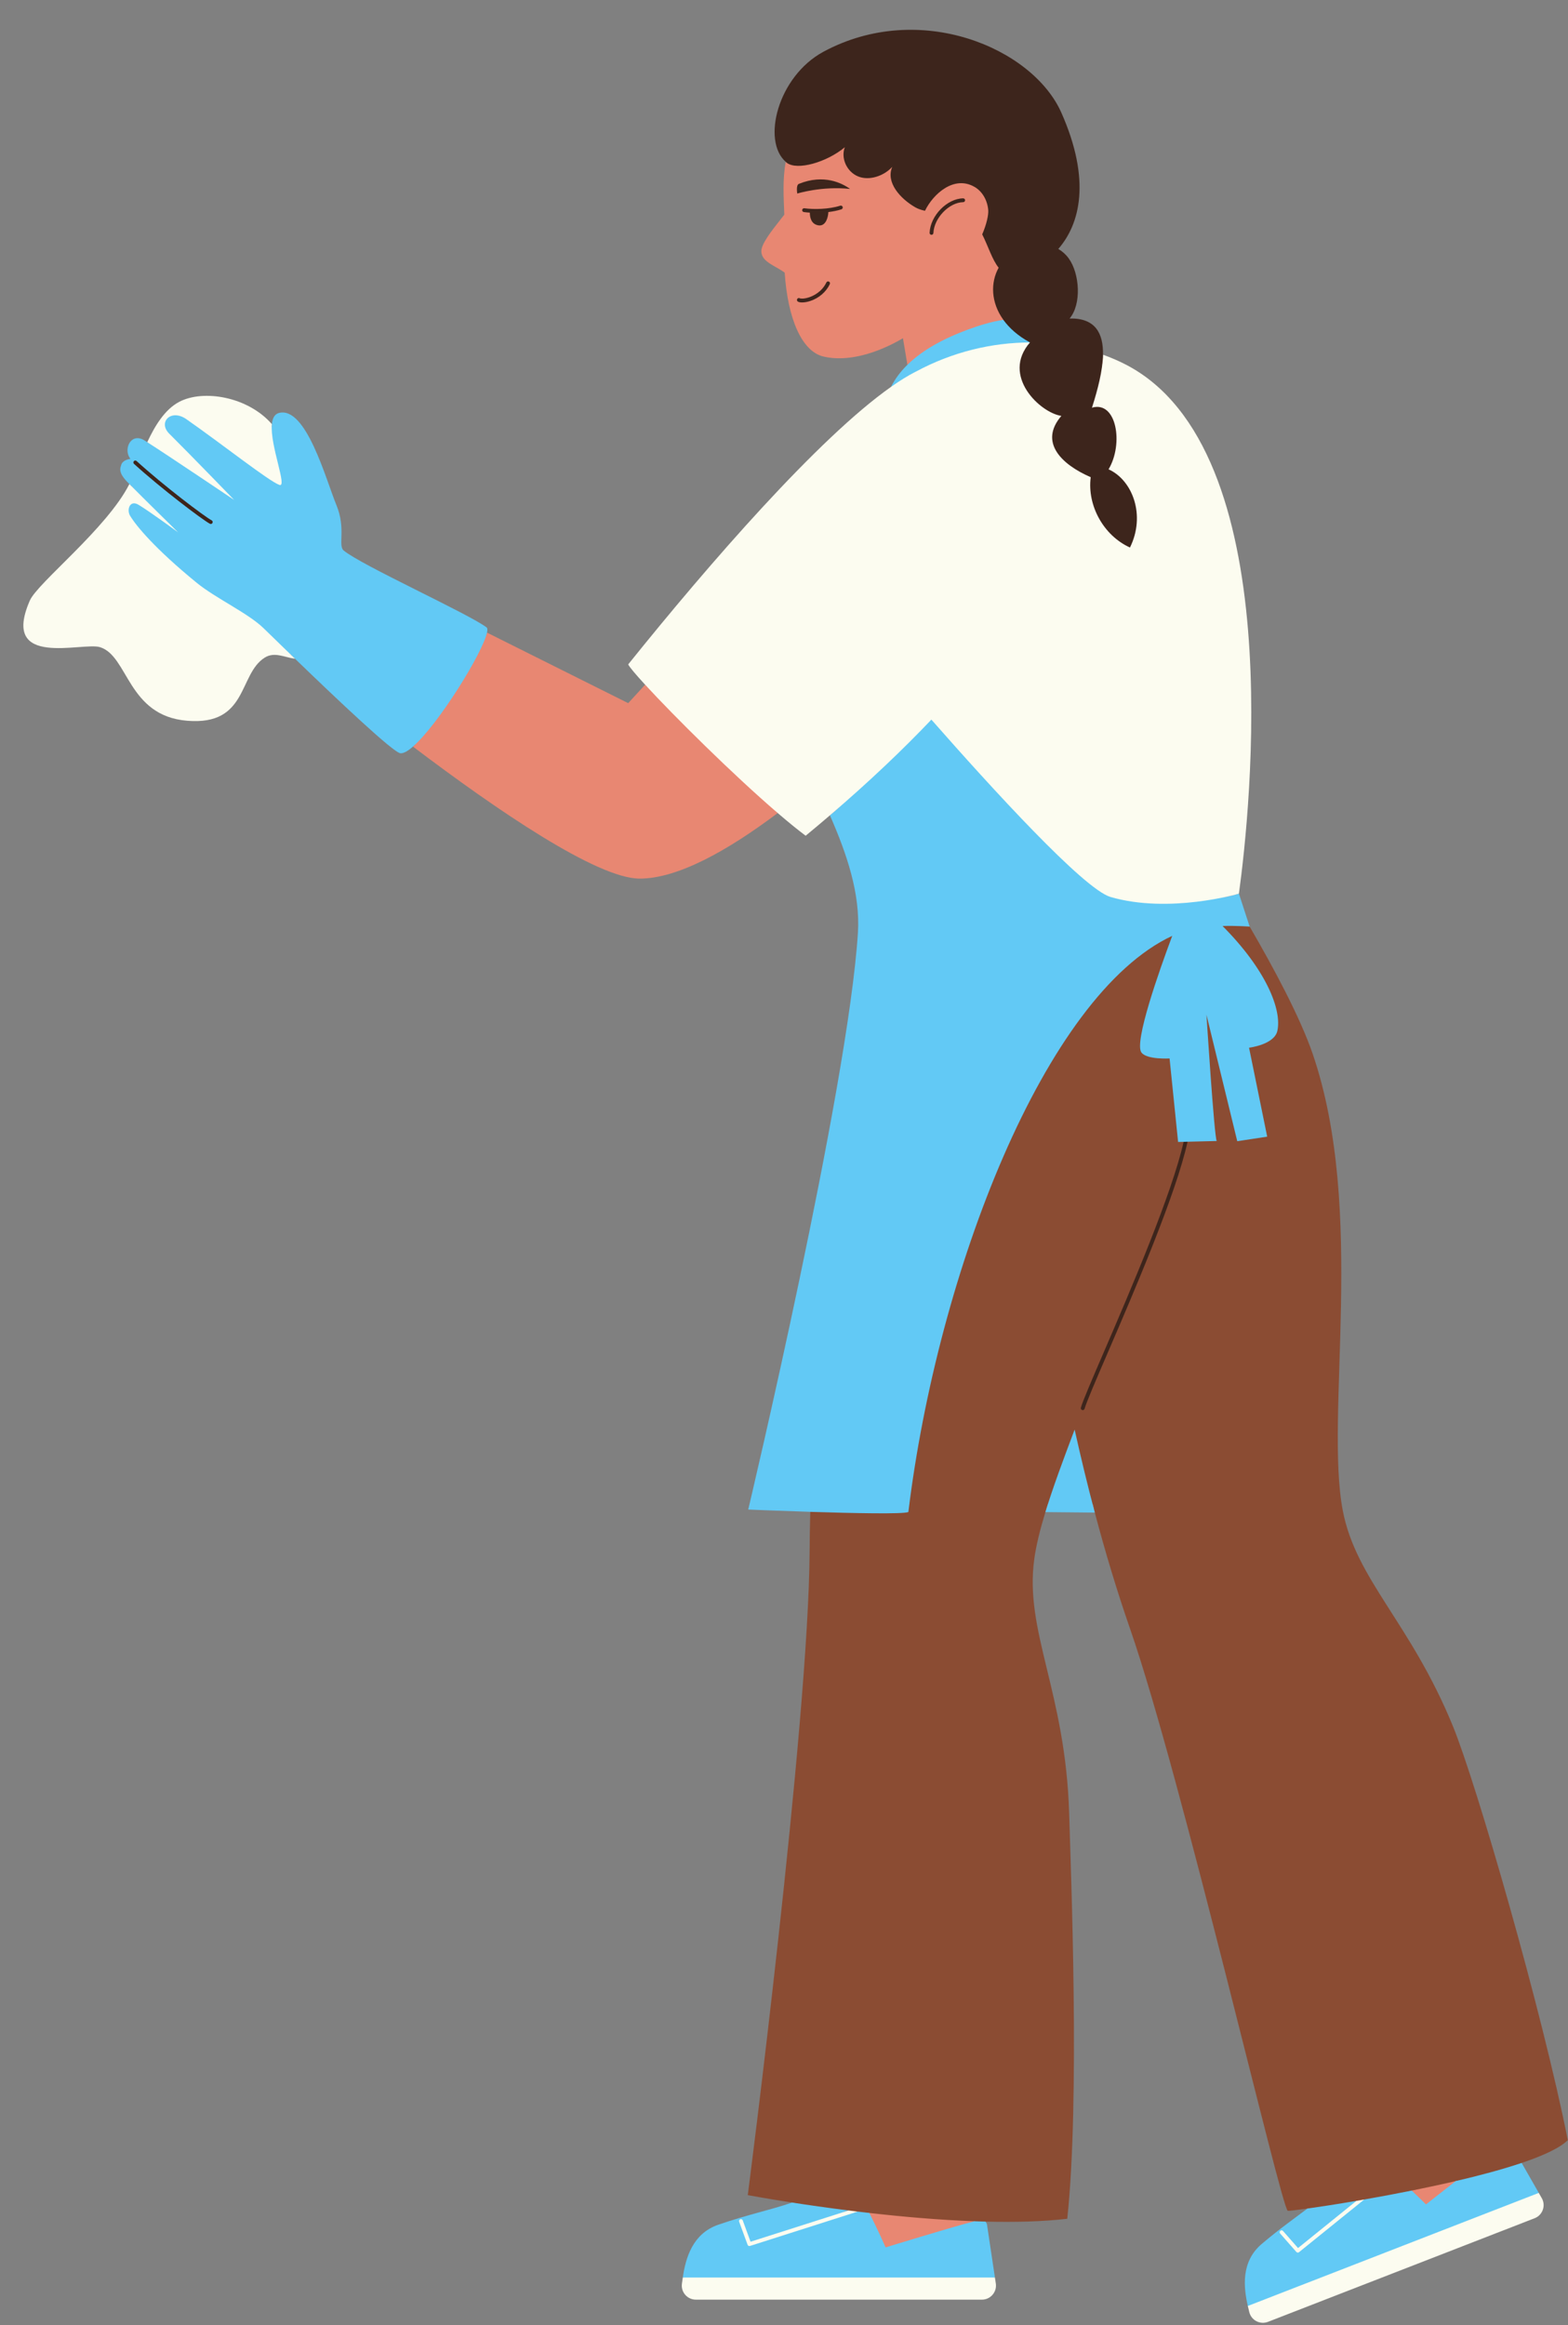 <?xml version="1.0" encoding="UTF-8" standalone="no"?><svg xmlns="http://www.w3.org/2000/svg" xmlns:xlink="http://www.w3.org/1999/xlink" fill="#000000" height="507" preserveAspectRatio="xMidYMid meet" version="1" viewBox="419.9 -6.5 342.0 507.0" width="342" zoomAndPan="magnify"><rect x="419.9" y="-6.5" width="342.0" height="507.0" fill="#808080" stroke="none"/><g id="change1_1"><path d="M755.571,473.165c0.342,0.598,0.406,1.313,0.176,1.963c-0.229,0.651-0.73,1.168-1.374,1.418l-58.154,22.592 c-0.277,0.107-0.566,0.162-0.859,0.162c-1.077,0-2.016-0.723-2.283-1.758c-1.268-4.91-1.964-10.438,2.486-14.211 c2.827-2.397,5.276-4.219,7.646-5.979c0.779-0.579,1.535-1.142,2.274-1.702l2.143-1.625l-2.663,0.374 c-2.032,0.285-3.233,0.426-3.786,0.472c-0.953-2.355-4.688-17.149-8.981-34.152c-7.758-30.729-18.384-72.814-25.13-92.221 c-2.73-7.856-5.32-16.386-7.698-25.35l-0.137-0.515l-11.832-0.115l-0.152,0.501c-1.238,4.053-2.035,7.396-2.435,10.223 c-1.16,8.204,0.672,15.771,2.792,24.533c2.069,8.55,4.415,18.24,4.795,31.198c0.036,1.229,0.087,2.782,0.146,4.608 c0.58,17.919,1.934,59.691-0.499,83.104c-3.696,0.402-7.949,0.606-12.652,0.606c-1.502,0-3.025-0.021-4.56-0.06l-1.737-0.043 l1.222,1.235c0.134,0.135,0.161,0.23,0.17,0.292l1.921,12.817c0.103,0.683-0.098,1.374-0.548,1.896s-1.104,0.822-1.794,0.822 h-62.387c-0.679,0-1.327-0.291-1.777-0.798c-0.451-0.509-0.656-1.158-0.576-1.83c0.599-5.035,1.953-10.439,7.463-12.346 c3.509-1.213,6.457-2.024,9.307-2.81c2.363-0.65,4.595-1.265,6.806-2.027l-0.122-1.354c-4.446-0.688-7.684-1.259-8.999-1.497 c1.138-8.886,13.229-104.138,13.405-139.897c0.014-2.721,0.062-5.503,0.146-8.505l0.02-0.697l-0.697-0.021 c-5.627-0.18-10.724-0.384-12.679-0.465c2.177-9.249,21.729-93.013,23.748-125.075c0.577-9.147-2.794-18.239-6.167-25.926 l-0.379-0.864l-0.717,0.614c-1.58,1.353-3.191,2.714-4.857,4.092c-1.607-1.225-3.495-2.766-5.618-4.588l-0.427-0.366l-0.45,0.338 c-0.041,0.031-0.08,0.058-0.121,0.089c0.179,0.155,0.364,0.318,0.542,0.471c-11.104,8.346-21.898,14.298-30.102,14.298 c-9.271,0-31.054-14.85-49.457-28.786c0.172-0.15,0.347-0.31,0.526-0.48c-0.035-0.026-0.069-0.052-0.104-0.078l-0.454-0.344 l-0.429,0.375c-1.329,1.16-1.959,1.286-2.168,1.286c-0.612-0.156-4.017-2.464-22.605-20.414l-0.166-0.161l-0.229-0.03 c-0.603-0.08-1.224-0.237-1.823-0.39c-0.896-0.228-1.822-0.462-2.758-0.462c-0.927,0-1.742,0.23-2.494,0.704 c-2.202,1.388-3.329,3.77-4.42,6.073c-1.865,3.94-3.628,7.663-10.375,7.663c-0.536,0-1.104-0.024-1.689-0.073 c-7.583-0.623-10.442-5.468-12.966-9.742c-1.645-2.787-3.198-5.418-5.855-6.267c-0.451-0.144-1.047-0.211-1.876-0.211 c-0.902,0-1.991,0.08-3.146,0.165c-1.326,0.098-2.829,0.208-4.254,0.208c-3.462,0-5.5-0.65-6.414-2.047 c-0.966-1.477-0.705-3.945,0.776-7.337c0.635-1.454,3.543-4.352,6.91-7.708c5.26-5.242,11.806-11.766,14.786-17.659l0.227-0.45 l-0.841-0.857c-1.555-1.609-1.342-2.277-1.186-2.765c0.023-0.075,0.046-0.145,0.063-0.211c0.11-0.413,0.585-0.693,1.408-0.833 l1.192-0.203l-0.72-0.941c-0.53-0.643-0.633-1.658-0.25-2.47c0.157-0.333,0.529-0.893,1.258-0.893c0.252,0,0.528,0.066,0.821,0.197 c0.03,0.015,0.196,0.104,0.926,0.566l0.672,0.427l0.337-0.722c1.316-2.819,3.438-6.764,6.654-8.466 c1.527-0.809,3.502-1.237,5.711-1.237c5.236,0,10.468,2.271,13.652,5.928l1.068,1.225l0.156-1.618 c0.156-1.611,0.813-1.771,1.061-1.831c0.194-0.047,0.39-0.071,0.583-0.071c3.993,0,7.537,9.946,9.655,15.889 c0.545,1.531,1.016,2.853,1.43,3.857c1.16,2.811,1.091,5.159,1.041,6.875c-0.043,1.456-0.077,2.606,0.727,3.29 c2.042,1.737,9.594,5.519,16.896,9.176c6.016,3.012,12.233,6.125,14.213,7.553c0.003,0.079-0.005,0.236-0.064,0.512l-0.114,0.531 l0.607,0.303c0.079-0.248,0.147-0.483,0.192-0.687l30.799,15.384l3.69-4.024c0.15,0.163,0.321,0.345,0.478,0.515l0.472-0.515 l-0.435-0.473c-2.156-2.345-3.014-3.422-3.354-3.9c13.98-17.38,39.649-47.881,56.871-59.999l0.143-0.101l0.079-0.156 c0.833-1.649,1.991-3.207,3.442-4.631l0.259-0.253l-0.058-0.357c-0.025-0.152-0.049-0.297-0.074-0.448 c-0.205,0.187-0.42,0.365-0.617,0.559c-0.324-2.009-0.654-3.962-0.97-5.789c-5.715,3.354-12.155,5.227-17.347,3.989 c-4.709-1.124-7.775-8.206-8.45-18.297c-0.592-0.435-1.248-0.815-1.895-1.181c-1.643-0.931-3.196-1.81-3.196-3.503 c0-1.592,2.211-4.398,4.162-6.874c0.295-0.374,0.58-0.737,0.847-1.082c-0.142-3.784-0.404-7.689,0.313-11.521 c0.081,0.071,0.158,0.146,0.243,0.213c0.118,0.091,0.253,0.168,0.394,0.239c0.019-0.108,0.031-0.216,0.051-0.323l0.073-0.394 l-0.302-0.263c-1.709-1.489-2.474-4.27-2.099-7.63c0.576-5.158,3.953-11.868,10.197-15.232C605.623,2.28,611.909,0.7,618.526,0.7 c14.138,0,27.692,7.426,32.23,17.658c7.247,16.339,2.762,25.162-0.557,28.967l-0.558,0.639l0.733,0.426 c0.807,0.469,1.499,1.097,2.059,1.867c2.158,2.973,2.695,9.333,0.222,12.241l-1.016,1.194l1.566-0.041l0.327-0.004 c2.039,0,3.586,0.523,4.599,1.555c1.14,1.161,1.692,3.056,1.643,5.632l-0.01,0.503l0.475,0.169c1.717,0.614,3.363,1.327,4.895,2.118 c35.544,18.385,26.473,98.73,24.294,114.65l-0.021,0.159l2.418,7.411l0.038,0.064c6.832,11.731,11.448,21.054,13.72,27.708 c7.223,21.159,6.408,46.846,5.755,67.485c-0.409,12.912-0.763,24.063,0.762,31.966c1.568,8.137,5.76,14.698,10.613,22.297 c4.29,6.715,9.151,14.326,13.442,24.812c5.065,12.378,19.242,61.226,24.939,89.75c-1.605,1.429-4.807,2.958-9.526,4.551 l-0.807,0.271L755.571,473.165z" fill="#e88772"/></g><g id="change2_1"><path d="M761.856,460.17c-1.702,1.702-5.355,3.382-10.065,4.97c-1.52,0.513-1.778,4.493-3.488,4.985 c-2.981,0.857-7.577-1.8-10.892-1.027c-3.164,0.738-6.406,1.432-9.592,2.072c-3.593,0.722-8.523,8.172-9.079,8.267 c-4.304,0.736-11.016-4.719-13.682-4.345c-2.552,0.358-4.129,0.533-4.279,0.489c-1.388-0.409-23.264-94.887-34.377-126.854 c-2.872-8.262-5.422-16.759-7.714-25.399c-0.161-0.606-0.311-1.217-0.464-1.828h-9.76c-0.185,0.576-0.38,1.163-0.551,1.723 c-1.132,3.705-1.984,7.105-2.41,10.116c-2.241,15.851,6.814,29.061,7.594,55.613c0.384,13.049,2.365,62.589-0.416,88.366 c-5.394,0.626-11.528,0.774-17.866,0.615c-0.357-0.009-0.904,2.015-1.262,2.005c-0.43-0.013-0.671-2.062-1.103-2.077 c-7.764-0.283-15.732-0.989-22.943-1.812c-0.875-0.1-9.753,4.407-10.392,4.327c-4.649-0.584-2.986-6.06-6.443-6.595 c-5.936-0.917-9.672-1.62-9.672-1.62s13.299-102.744,13.485-140.47c0.014-2.827,0.066-5.669,0.146-8.52 c12.297-24.92,44.047-123.504,62.058-129.42s33.771,1.805,33.777,1.806c5.228,8.977,11.033,19.793,13.778,27.835 c11.659,34.153,2.538,78.783,6.542,99.545c2.898,15.038,14.79,24.429,24.016,46.976C741.961,382.518,756.32,432.253,761.856,460.17z" fill="#8b4c33"/></g><g id="change3_1"><path d="M568.629,491.541c0,0.001,0.001,0.001,0.001,0.002h-0.001C568.629,491.542,568.629,491.542,568.629,491.541z M634.815,477.933c-0.785-0.02-1.574-0.044-2.364-0.073c-4.953,1.257-19.385,5.703-19.385,5.703s-1.653-3.775-3.558-7.515 c-0.875-0.1-1.738-0.201-2.589-0.304c-0.03,0.019-0.058,0.041-0.093,0.052l-0.614,0.196c-0.769-0.086-1.525-0.129-2.283-0.151 l1.052-0.335c-4.649-0.584-8.851-1.19-12.308-1.725c-4.767,1.644-9.582,2.58-16.112,4.838c-5.6,1.936-7.109,7.23-7.742,11.515 c0,0,23.235,4.43,36.923,4.055s31.165-4.055,31.165-4.055l-1.726-11.52C635.138,478.338,634.995,478.115,634.815,477.933z M692.397,497.715c0,0,0,0.001,0,0.002l0,0C692.397,497.717,692.397,497.716,692.397,497.715 C692.397,497.716,692.397,497.716,692.397,497.715z M751.791,465.14c-4.168,1.406-9.164,2.741-14.379,3.958 c-3.499,2.727-6.484,5.089-6.484,5.089s-1.308-1.313-3.108-3.017c-3.593,0.722-7.112,1.375-10.363,1.944l-1.411,0.65l-0.284-0.357 c-4.304,0.736-8.036,1.31-10.702,1.684c-2.94,2.229-6.153,4.485-9.95,7.705c-4.579,3.884-3.995,9.461-3.008,13.706 c0,0,19.515-3.003,33.827-8.94s29.598-15.886,29.598-15.886l0.652,1.14L751.791,465.14z M647.913,323.223 c3.262,0.031,7.061,0.068,10.776,0.105c-1.585-5.973-3.047-12.014-4.398-18.097C651.815,311.766,649.561,317.826,647.913,323.223z M629.398,82.5c8.048-4.339,14.576-5.491,22.779-5.5c0.001-0.001,1.249-8.821,1.25-8.822c-2.604-1.416-13.381-3.123-14.688-4.942 c-2.667,0.412-5.302,1.233-7.839,2.172c-4.713,1.743-9.556,4.176-13.084,7.638c-1.45,1.422-2.671,3.022-3.577,4.815 C616.148,76.518,629.374,82.512,629.398,82.5z M696.291,241.355l-3.958-19.396c0,0,5.513-0.645,6.178-3.682 c1.014-4.627-2.49-13.352-11.958-22.86c3.279-0.081,5.9,0.137,5.913,0.138c0,0,0.001,0,0.001,0l-2.345-7.187l-0.001,0 c-0.005,0.002-1.22,0.358-3.247,0.783c1.735-4.984-0.829-11.653-7.696-11.653c-8.252,0-13.867-2.154-20.608-6.949 c-6.862-4.881-13.391-10.585-19.452-16.415c-5.989-5.761-11.6-13.503-21.2-10.832c-7.732,2.151-13.521,8.598-17.33,15.406 c-2.435,4.351-0.727,8.488,2.358,10.816c-0.673,0.585-1.341,1.169-2.031,1.76c3.713,8.464,6.644,17.111,6.109,25.601 c-2.149,34.117-23.926,125.783-23.926,125.783s6.285,0.27,13.532,0.5c9.301,0.296,20.184,0.528,21.396,0.043 c6.37-52.311,29.761-112.682,57.552-125.644c-2.895,7.754-8.318,23.122-6.737,25.411c1.121,1.623,6.158,1.326,6.158,1.326 s1.239,12.139,1.858,18.208l1.202-0.03l0.86-0.021l6.361-0.157c-0.541-0.866-2.236-27.525-2.236-27.525l6.718,27.571 L696.291,241.355z M494.844,113.524c-1.272-1.082,0.563-4.723-1.573-9.898c-2.268-5.498-6.572-21.53-12.482-20.088 c-1.008,0.246-1.466,1.165-1.591,2.444c-0.02,0.204-0.028,0.421-0.032,0.642c-3.71-1.503-18.419-5.238-21.071-3.874 c-1.575,0.81-3.894,4.035-5.714,7.402c-0.127-0.082-0.25-0.16-0.362-0.232c-0.538-0.342-0.901-0.563-1.014-0.614 c-2.81-1.258-4.193,2.386-2.655,4.25c-0.263,0.048-1.719,0.238-2.017,1.35c-0.159,0.593-0.746,1.533,1.294,3.644 c0.134,0.138,0.302,0.311,0.493,0.505c0.233,0.237,0.517,0.522,0.82,0.826c-1.887,4.057-7.261,9.87-7.261,9.87 s32.25,26.333,35.75,26c1.634-0.156,3.828,0.053,5.706,0.319c0.371,0.359,0.736,0.712,1.117,1.08 c9.31,8.99,21.431,20.458,22.981,20.605c0.679,0.064,1.628-0.484,2.738-1.453c5.548-4.844,15.185-20.397,16.15-24.855 c0.127-0.587,0.11-0.989-0.093-1.141C521.96,127.257,498.564,116.689,494.844,113.524z" fill="#62c9f5"/></g><g id="change4_1"><path d="M637.1,491.431c0.277,1.855-1.159,3.522-3.034,3.522h-62.387c-1.83,0-3.265-1.592-3.049-3.41 c0.053-0.44,0.12-0.918,0.195-1.41h68.08h0.001L637.1,491.431z M583.352,483.261c0.041,0,0.085-0.006,0.128-0.019l23.345-7.446 c0.035-0.011,0.063-0.033,0.093-0.052c-0.654-0.079-1.3-0.159-1.938-0.239l-21.373,6.817l-1.705-4.651 c-0.08-0.218-0.321-0.329-0.537-0.249c-0.217,0.079-0.328,0.319-0.249,0.536l1.843,5.028 C583.021,483.156,583.181,483.261,583.352,483.261z M756.178,472.817l-0.652-1.14l-63.46,24.654 c0.108,0.486,0.219,0.955,0.331,1.385c0,0,0,0.001,0,0.001c0.457,1.77,2.37,2.736,4.075,2.073l58.154-22.592 C756.373,476.519,757.109,474.444,756.178,472.817z M702.654,484.552c0.083,0.094,0.198,0.142,0.314,0.142 c0.092,0,0.185-0.031,0.262-0.092l14.226-11.488c-0.574,0.1-1.139,0.198-1.695,0.293l-12.744,10.291l-3.274-3.72 c-0.152-0.174-0.418-0.191-0.59-0.038c-0.174,0.153-0.191,0.417-0.038,0.591L702.654,484.552z M665.455,73.003 c-1.584-0.819-3.25-1.537-4.98-2.156c-0.012,0.644-0.07,1.319-0.147,2.006c-2.422-1.418-5.361-2.185-8.398-2.416 c-2.72-0.878-5.651-1.184-8.41-0.869c0.288-0.466,0.631-0.93,1.036-1.391c-8.203,0.009-16.833,2.012-24.881,6.351 c-0.024,0.012-0.051,0.022-0.075,0.035c-1.652,0.834-3.451,1.955-5.359,3.298c-15.791,11.111-39.519,38.357-57.322,60.515 c0.239,0.539,1.594,2.148,3.691,4.429c6.231,6.777,19.046,19.509,28.92,27.985c2.214,1.9,4.284,3.593,6.093,4.949 c1.822-1.5,3.576-2.982,5.294-4.452c8.629-7.386,15.96-14.378,22.129-20.87c13.182,14.996,33.255,36.979,39.066,38.672 c12.83,3.734,27.992-0.713,28.011-0.719C692.606,170.214,701.15,91.466,665.455,73.003z M456.802,88.052 c-2.492-2.482,0.389-5.499,3.759-3.141c7.954,5.563,18.012,13.532,20.285,14.331c1.8,0.633-2.096-8.653-1.648-13.26 c-5.239-6.014-14.972-7.629-20.219-4.85c-3.085,1.634-5.231,5.085-6.961,8.788c4.115,2.615,18.959,12.597,18.959,12.597 S461.571,92.798,456.802,88.052z M462.81,120.587c-9.192-7.51-13.214-12.435-14.543-14.632c-0.769-1.271-0.078-3.534,1.841-2.388 c2.423,1.443,8.64,6.015,8.64,6.015s-7.933-7.792-10.629-10.527c-4.912,9.711-20.009,21.499-21.713,25.402 c-6.519,14.931,11.533,8.952,15.342,10.17c6.178,1.973,5.976,14.971,18.977,16.04c13.311,1.095,11.138-10.127,16.915-13.768 c2.12-1.336,4.307-0.054,6.611,0.25c-2.61-2.52-4.999-4.846-6.873-6.673C474.025,127.207,466.94,123.962,462.81,120.587z" fill="#fcfcf0"/></g><g id="change5_1"><path d="M603.695,38.619c0.071,0.22-0.05,0.456-0.27,0.527c-0.878,0.284-1.861,0.474-2.859,0.595 c-0.001,0.028,0.001,0.061,0,0.088c-0.044,0.98-0.496,2.833-1.895,2.833c-0.08,0-0.163-0.007-0.25-0.02 c-1.59-0.252-1.878-1.707-1.893-2.776c-0.47-0.028-0.911-0.07-1.304-0.125c-0.23-0.032-0.389-0.243-0.357-0.472 c0.032-0.229,0.258-0.389,0.471-0.357c2.051,0.286,5.376,0.23,7.831-0.562C603.388,38.28,603.624,38.4,603.695,38.619z M594.142,33.594c-0.677,0.276-0.347,2.109-0.347,2.109s5.315-1.663,11.508-1.004C603.647,33.486,599.623,31.365,594.142,33.594z M600.696,54.9c-0.208-0.099-0.457-0.011-0.557,0.198c-1.007,2.113-2.949,2.959-3.738,3.225c-1.034,0.349-1.832,0.334-2.07,0.212 c-0.205-0.106-0.457-0.026-0.563,0.18c-0.106,0.205-0.025,0.457,0.181,0.563c0.222,0.115,0.535,0.171,0.905,0.171 c0.524,0,1.162-0.113,1.815-0.333c1.879-0.634,3.419-1.968,4.225-3.659C600.993,55.249,600.904,54.999,600.696,54.9z M678.06,242.484c-2.526,11.336-11.694,32.606-17.372,45.778c-2.681,6.22-4.619,10.714-5.033,12.193 c-0.062,0.223,0.068,0.454,0.29,0.516c0.038,0.011,0.076,0.016,0.113,0.016c0.183,0,0.352-0.121,0.403-0.305 c0.399-1.425,2.428-6.13,4.996-12.087c5.721-13.27,14.972-34.735,17.463-46.132L678.06,242.484z M466.072,106.968 c-1.69-0.91-10.525-7.615-16.381-12.936c-0.17-0.155-0.435-0.143-0.591,0.028c-0.155,0.171-0.143,0.436,0.029,0.591 c5.895,5.357,14.828,12.128,16.546,13.054c0.063,0.034,0.132,0.05,0.199,0.05c0.149,0,0.293-0.08,0.368-0.22 C466.351,107.332,466.275,107.078,466.072,106.968z M666.359,112.89c3.474-7.024,0.57-14.686-4.668-17.054 c3.309-5.524,1.764-15.006-3.62-13.441c1.261-3.934,2.338-8.09,2.404-11.548c0.089-4.654-1.659-8.04-7.286-7.895 c2.645-3.11,2.21-9.802-0.189-13.106c-0.632-0.872-1.404-1.556-2.273-2.061c4.706-5.395,7.219-14.942,0.669-29.711 C645.114,3.91,620.439-6.498,599.508,4.78c-9.961,5.367-13.494,19.417-8.226,24.007c0.081,0.071,0.158,0.146,0.243,0.213 c2.226,1.726,8.647-0.077,12.638-3.392c-0.909,2.395,0.436,5.355,2.892,6.361c2.455,1.007,5.637-0.099,7.46-2.085 c-1.471,3.374,1.735,6.932,5.017,8.821c0.614,0.353,1.334,0.591,2.117,0.759c1.759-3.643,6.352-7.844,10.863-5.177 c1.746,1.031,2.783,3.037,2.936,5.057c0.079,1.049-0.379,3.104-1.318,5.264c1.274,2.502,2.174,5.516,3.584,7.271 c-1.791,3.238-1.711,7.548,1.026,11.358c1.307,1.819,3.212,3.524,5.817,4.94c-0.001,0.001-0.001,0.001-0.002,0.002 c-6.347,7.233,2.184,15.321,6.84,16.012c-4.924,5.732-0.025,10.571,6.404,13.365C656.995,103.772,660.642,110.305,666.359,112.89z M629.97,36.748c-3.524,0.062-7.149,3.785-7.317,7.518c-0.01,0.231,0.168,0.426,0.399,0.437c0.007,0,0.013,0,0.019,0 c0.223,0,0.408-0.175,0.417-0.4c0.149-3.274,3.427-6.665,6.497-6.718c0.231-0.004,0.415-0.195,0.411-0.426 C630.392,36.928,630.228,36.763,629.97,36.748z" fill="#3d251c"/></g></svg>